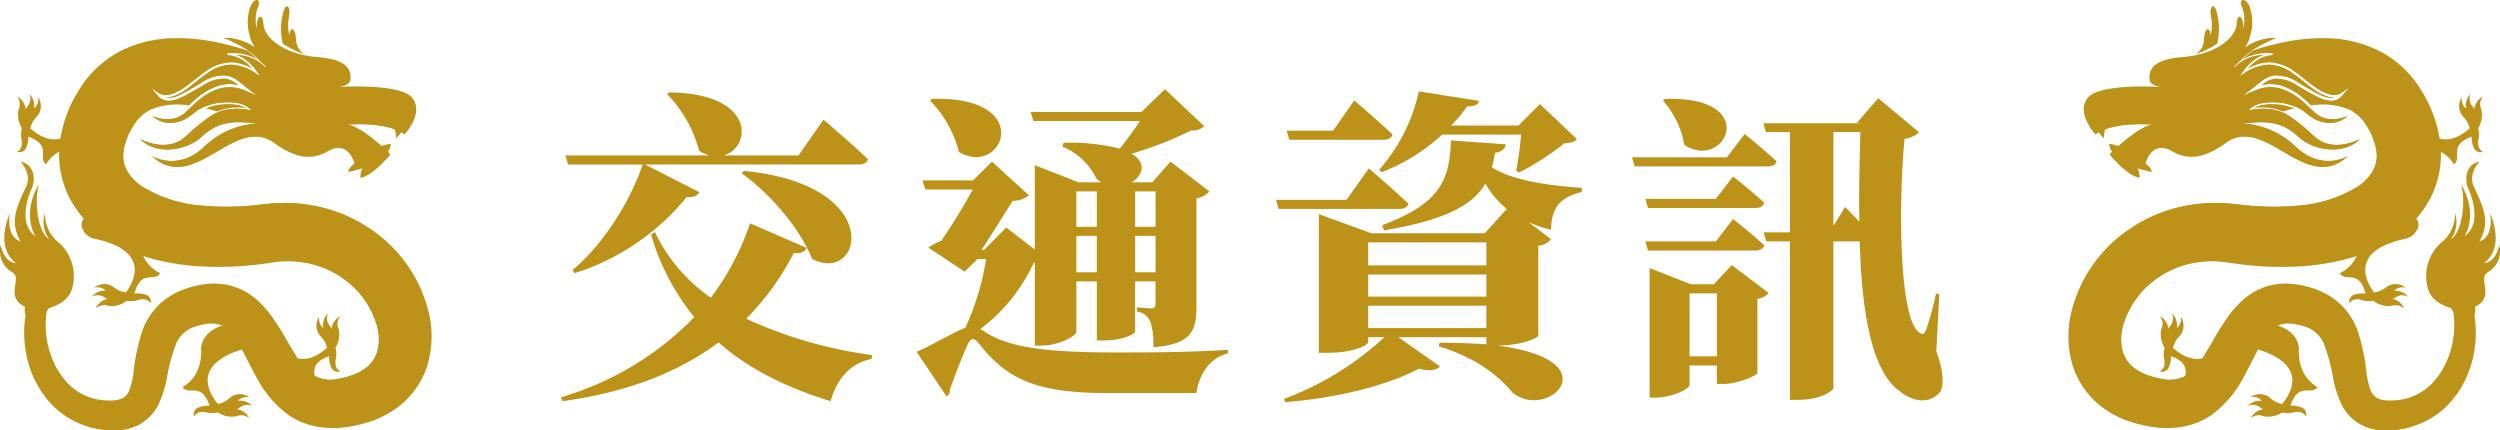 <svg xmlns="http://www.w3.org/2000/svg" width="369.668" height="63.633" viewBox="0 0 369.668 63.633"><g transform="translate(-4286.814 -7773.775)"><path d="M4406.086,7810.433c-.24.529-.768.865-1.92.769a38.583,38.583,0,0,1-7.009,9.7,64.525,64.525,0,0,0,18.626,5.377l-.1.576c-3.122.624-5.09,2.88-6.049,6.24-6.385-1.968-12-4.656-16.563-8.688-5.664,4.224-13.2,7.344-23.09,8.688l-.24-.576a44.939,44.939,0,0,0,19.731-11.857,34.573,34.573,0,0,1-6.385-12.193l.576-.384a24.464,24.464,0,0,0,8.257,9.7,38.4,38.4,0,0,0,5.808-10.993Zm-35.667-13.68h21.313a6.036,6.036,0,0,1-1.535-.673,18.943,18.943,0,0,0-4.753-8.4l.336-.24c12.818.145,12.193,8.113,8.065,9.314h11.041l3.7-5.282s4.176,3.553,6.576,5.857c-.143.528-.672.768-1.391.768H4382.18l8.017,4.08c-.193.481-.673.817-1.824.721a35.1,35.1,0,0,1-16.609,11.28l-.289-.479c4.9-4.081,8.689-10.609,10.369-15.6H4370.8Zm26.4,2.3c21.169,2.017,17.474,16.9,10.081,13.009-1.873-4.656-6.24-9.648-10.418-12.673Z" fill="#bc9218"/><path d="M4432.195,7822.674c3.6,2.544,9.553,3.265,20.594,3.216,5.521,0,10.081-.048,15.6-.383v.528c-2.737.624-4.321,3.216-4.657,5.856h-13.345c-10.705,0-14.785-2.256-18.77-7.249-.72-1.008-1.3-.912-1.728.1-.719,1.536-1.68,4.032-2.64,6.672a.841.841,0,0,1-.48.961l-4.417-6.577c2.353-1.008,5.617-2.977,7.2-3.552a37.78,37.78,0,0,0,3.072-10.178h-1.248l-1.92,1.873-5.377-3.553a10.217,10.217,0,0,1,1.921-1.007c1.488-2.161,3.456-5.329,4.656-7.585h-7.009l-.431-1.344h7.488l2.785-2.784,5.472,4.992a3.836,3.836,0,0,1-2.4.815c-1.248,1.969-3.168,5.041-4.609,7.249h.385l3.264-3.312,4.224,3.265v-12.482l6.481,2.545h3.312a4.528,4.528,0,0,1-.721-.625,9.522,9.522,0,0,0-4.992-4.656l.193-.576a31.073,31.073,0,0,1,8.3.864c1.008-1.248,2.113-2.784,2.976-4.08h-15.744l-.433-1.344h16.417l3.457-3.36,5.809,5.472a2.482,2.482,0,0,1-1.92.624,55.706,55.706,0,0,1-8.834,3.456c2.352,1.344,1.633,3.264,0,4.225h3.072l2.69-3.072,5.759,4.416a3.094,3.094,0,0,1-1.92,1.008v15.985c0,3.648-.72,5.568-6.384,6.049a10.33,10.33,0,0,0-.385-3.649,2.45,2.45,0,0,0-2.016-1.632v-.624s1.441.144,2.065.144c.576,0,.672-.288.672-.768v-3.216h-3.024v7.489c-.049.239-1.728,1.248-4.657,1.248H4449v-8.737h-3.024v7.44c0,.624-2.592,2.064-5.233,2.064h-.912v-12.289h-.144a25.629,25.629,0,0,1-7.92,9.841Zm-7.584-34.275c15.505-.479,10.465,11.762,3.985,7.825a16.5,16.5,0,0,0-4.274-7.585Zm21.362,13.682v5.232H4449v-5.232Zm3.024,11.953v-5.377h-3.024v5.377Zm5.665-11.953v5.232h3.024v-5.232Zm3.024,11.953v-5.377h-3.024v5.377Z" fill="#bc9218"/><path d="M4489.221,7798.673s3.695,3.167,5.855,5.232c-.143.528-.672.768-1.391.768h-17.81l-.385-1.344h10.418Zm31.49,3.5c-2.977.721-4.465,2.017-4.561,5.569a16.23,16.23,0,0,1-3.36-1.152l3.36,2.544a2.518,2.518,0,0,1-1.872.96v13.3c0,.288-2.208,1.441-6.048,1.488,17.089,2.161,7.3,11.33,2.161,6.865-1.729-2.112-4.994-4.992-10.85-6.769l.145-.527c2.639,0,4.943.1,6.912.239v-1.056h-13.01l6.144,4.321c-.479.528-1.439.768-3.119.336-4.7,2.5-12.193,4.368-19.778,4.944l-.144-.479a44.9,44.9,0,0,0,14.833-9.122h-2.4v.72c0,.481-2.208,1.585-5.952,1.585h-1.344v-20.5l7.776,2.832h16.753l3.265-3.6a13.457,13.457,0,0,1-3.169-3.745c-1.727,2.977-5.519,5.329-14.976,6.913l-.289-.768c9.121-3.36,9.937-7.2,10.177-12.529l8.114.576c-.1.576-.53,1.1-1.585,1.248-.144.721-.289,1.44-.48,2.16,2.4,1.536,6.721,2.593,13.3,3.024Zm-43.252-7.728-.384-1.344h6.864l3.122-4.465s3.6,3.025,5.664,5.041c-.145.528-.672.768-1.344.768Zm11.665,15.169v3.409H4506.6v-3.409Zm0,4.753v3.264H4506.6v-3.264Zm17.474,7.921v-3.313h-17.474v3.313Zm-15.842-23.427a25.7,25.7,0,0,0,5.857-11.568l8.881,1.391c-.1.528-.48.817-1.728.817a25.388,25.388,0,0,1-2.353,2.832h9.937l3.168-3.168,5.472,5.184c-.383.432-.863.528-1.871.624a37.647,37.647,0,0,1-6.721,4.321l-.384-.289a52.813,52.813,0,0,0,.72-5.328h-11.666a28.244,28.244,0,0,1-8.976,5.569Z" fill="#bc9218"/><path d="M4544.805,7793.584s2.927,2.4,4.7,4.032c-.1.528-.623.768-1.295.768h-19.682l-.385-1.344h14.018Zm-4.274,9.6,2.545-3.311s2.88,2.256,4.609,3.887c-.144.529-.624.769-1.3.769H4530.5l-.384-1.345Zm2.545,2.977s2.88,2.257,4.609,3.888c-.144.529-.624.768-1.3.768H4530.5l-.384-1.344h10.416Zm-.192,6.816,5.472,4.129a2.85,2.85,0,0,1-1.68.864v10.945c-.047.384-2.928,1.633-4.944,1.633h-1.056v-2.737h-4.032v2.88c0,.576-2.544,1.872-5.04,1.872h-.866V7813.41l6.1,2.4h3.408ZM4533,7788.4c14.353-.479,8.929,10.753,2.88,6.817a13.41,13.41,0,0,0-3.168-6.577Zm7.681,38.067v-9.312h-4.032v9.312Zm32.451-.719c1.056,2.784,1.248,5.376.384,6.192-1.872,1.824-4.273,1.008-6.193-.624-3.936-3.265-5.232-12.049-5.521-21.842h-3.888v21.65c0,.432-1.92,1.776-5.232,1.776h-1.2v-23.426h-3.5l-.385-1.343h3.889V7793.3h-3.553l-.383-1.3h14.4v-.048h-.576l3.168-3.649,6.049,5.04a3.917,3.917,0,0,1-2.16.961c-.863,8.977-.912,26.786,2.256,28.706.48.289.72.1.961-.528a48.145,48.145,0,0,0,1.439-5.28l.481.048Zm-13.49-21.363s1.009,1.009,2.113,2.161c-.1-4.416.047-8.977.144-13.249h-3.985v13.873Z" fill="#bc9218"/><path d="M4596.53,7792.4a1.348,1.348,0,0,0,.2.374,10.079,10.079,0,0,0,1.208,1.471,3.378,3.378,0,0,1,.371-1.809,6.412,6.412,0,0,0-1.025-.137l.168.129" fill="#bc9218"/><path d="M4598.687,7795.076a1.892,1.892,0,0,1,.844.146,8.6,8.6,0,0,0,1.2.216c-.26.27-.889.862-1.3.87C4598.93,7796.317,4598.746,7795.462,4598.687,7795.076Z" fill="#bc9218"/><path d="M4653.3,7794.388a3.6,3.6,0,0,0-.055-1.655,3.728,3.728,0,0,0,.474-2.768,1.835,1.835,0,0,1,.239-1.918,2.473,2.473,0,0,0-1.287,1.884,1.757,1.757,0,0,0-.207-.358,1.835,1.835,0,0,1-.348-1.9,2.479,2.479,0,0,0-.674,2.153,1.807,1.807,0,0,1-.6-1.685,2.341,2.341,0,0,0,.23,2.92,3.44,3.44,0,0,1,.925,1.689c-1.58,1.421-5.778,4.171-8.347-3.778-.543-2.044-4.28-3.23-3.635,1.782s3.961,4.753,3.961,4.753,3.828-.527,5.686,2.56c1.319-.89-.965-2.748,2.623-4.086a3.921,3.921,0,0,0,.382,1.764,1.065,1.065,0,0,0,1.3.471S4653,7795.858,4653.3,7794.388Z" fill="#bc9218"/><path d="M4616.477,7821.435c-2.569,7.949-6.767,5.2-8.347,3.779a3.448,3.448,0,0,1,.925-1.69,2.341,2.341,0,0,0,.23-2.92,1.808,1.808,0,0,1-.6,1.685,2.475,2.475,0,0,0-.674-2.153,1.835,1.835,0,0,1-.348,1.9,1.836,1.836,0,0,0-.207.359,2.475,2.475,0,0,0-1.287-1.885,1.835,1.835,0,0,1,.239,1.918,3.72,3.72,0,0,0,.475,2.768,3.592,3.592,0,0,0-.056,1.656c.3,1.469-.671,1.826-.671,1.826a1.064,1.064,0,0,0,1.3-.47,3.922,3.922,0,0,0,.382-1.764c3.588,1.337,1.3,3.2,2.623,4.086,1.858-3.087,5.686-2.561,5.686-2.561s3.316.26,3.961-4.752S4617.02,7819.391,4616.477,7821.435Z" fill="#bc9218"/><path d="M4623.539,7789.207a8.511,8.511,0,0,1,2.517.6c-.569.131-1.138.292-1.707.46a6.917,6.917,0,0,0-1.918-.533,9.272,9.272,0,0,0-2.335.007,4.046,4.046,0,0,1,1.437-.481A8.352,8.352,0,0,1,4623.539,7789.207Z" fill="#bc9218"/><path d="M4652.35,7827.23a14.858,14.858,0,0,1-3.145,5.961,12.4,12.4,0,0,1-5.784,3.676c-.051.016-.1.03-.155.044a14.433,14.433,0,0,1-3.51.5,7.9,7.9,0,0,1-3.981-.941,7,7,0,0,1-2.883-3.29,17.417,17.417,0,0,1-1.029-3.334,26.2,26.2,0,0,0-1.385-5.216,4.448,4.448,0,0,0-2.686-2.531,7.863,7.863,0,0,0-1.665-.407c-.152-.024-.305-.042-.458-.054a4.1,4.1,0,0,0-1.729.167,3.6,3.6,0,0,0-1.32.876,9.827,9.827,0,0,0-1.32,1.75c-.877,1.431-1.679,3.226-2.742,5.124a15.835,15.835,0,0,1-4.853,5.666,10.89,10.89,0,0,1-4.012,1.628,13.657,13.657,0,0,1-4.027.132,20.706,20.706,0,0,1-3.591-.759,15.171,15.171,0,0,1-3.574-1.648,12.474,12.474,0,0,1-5.151-6.575,15.021,15.021,0,0,1-.284-7.944,20.7,20.7,0,0,1,8.075-12.03,22.178,22.178,0,0,1,10.962-4.143h.009a22.16,22.16,0,0,1,2.8-.09c.6.009,1.2.053,1.794.111l1.554.167c.9.111,1.8.168,2.707.226a37.409,37.409,0,0,0,5.3-.088,19.578,19.578,0,0,0,9.075-2.772,6.679,6.679,0,0,0,2.423-2.552,4.006,4.006,0,0,0,.446-1.387,4.856,4.856,0,0,0-.016-1.547,9.851,9.851,0,0,0-1.473-3.646,6.04,6.04,0,0,0-1.956-2.03,1.506,1.506,0,0,0-.16-.1,3.185,3.185,0,0,0-.277-.159,10.264,10.264,0,0,0-5.771-.671c-.314-.293-.629-.585-.948-.862a9.336,9.336,0,0,0-3.509-2.065,5.628,5.628,0,0,0-2.823-.065,3.716,3.716,0,0,1,1.947-.934,5.49,5.49,0,0,1,3.239,1c1.042.606,2.071,1.235,3.181,1.76a4.848,4.848,0,0,0,1.808.517,2.116,2.116,0,0,0,1.715-.781c.007,0,.007-.007.014-.007s.01-.014.016-.021l1.013-1.211-1.313.918c-.007.007-.014.007-.021.016a2.183,2.183,0,0,1-1.736.065,6.841,6.841,0,0,1-1.76-.854c-.911-.615-1.764-1.361-2.679-2.032h0c-.182-.134-.367-.266-.557-.391a6.69,6.69,0,0,0-3.835-1.391,6.426,6.426,0,0,0-3.161.968,6.788,6.788,0,0,1,1.313-1.218,4.5,4.5,0,0,1,2.366-.832h.02l.014-.269h-.021a8,8,0,0,0-3.079.313,6.416,6.416,0,0,0-1.364.622l.206-.213a9.352,9.352,0,0,1,1.341-1.138,39.07,39.07,0,0,1,3.932-1.086,28.534,28.534,0,0,1,7.149-.724,18,18,0,0,1,7.835,2,15.712,15.712,0,0,1,6.072,5.858,19.194,19.194,0,0,1,2.684,7.39,14.142,14.142,0,0,1-1.526,8.586,16.189,16.189,0,0,1-5.667,5.968,23.7,23.7,0,0,1-6.742,2.876,34.554,34.554,0,0,1-6.741,1.049,47.126,47.126,0,0,1-6.566-.064c-1.073-.1-2.153-.206-3.209-.359l-1.4-.2c-.393-.044-.779-.088-1.167-.1a14,14,0,0,0-1.431-.009h-.007a13.573,13.573,0,0,0-7.193,2.365,12.971,12.971,0,0,0-5.216,7.084,7.259,7.259,0,0,0-.088,3.794,4.8,4.8,0,0,0,1.936,2.677,7.2,7.2,0,0,0,1.771.9,12.525,12.525,0,0,0,2.2.569,4.941,4.941,0,0,0,3.392-.453,9.2,9.2,0,0,0,2.89-3.2c.811-1.26,1.574-2.717,2.554-4.261l0,0q.288-.461.608-.929a14.955,14.955,0,0,1,2.446-2.832,9.51,9.51,0,0,1,3.771-2.086,10.1,10.1,0,0,1,4.15-.219,13.726,13.726,0,0,1,3.62,1.022,10.217,10.217,0,0,1,3.325,2.349,10.538,10.538,0,0,1,2.074,3.384,29.736,29.736,0,0,1,1.341,6.333,12.6,12.6,0,0,0,.548,2.379,2.351,2.351,0,0,0,.839,1.218,3.412,3.412,0,0,0,1.713.474,10.1,10.1,0,0,0,2.379-.189,8.273,8.273,0,0,0,4.143-2.261,11.366,11.366,0,0,0,2.613-4.322,13.088,13.088,0,0,0,.714-5.192,7.823,7.823,0,0,0-1.685-4.62l1.854-1.858a10.54,10.54,0,0,1,2.881,6.126A16.466,16.466,0,0,1,4652.35,7827.23Z" fill="#bc9218"/><path d="M4642.371,7799.352a10.441,10.441,0,0,1-6.409,5.408,22.619,22.619,0,0,1-8.549.77c-5.119-.328-10.185-1.366-15.3-1.651a22.16,22.16,0,0,1,2.8-.09c.6.009,1.2.053,1.794.111l1.554.167c.9.111,1.8.168,2.707.226a37.409,37.409,0,0,0,5.3-.088,19.578,19.578,0,0,0,9.075-2.772,6.679,6.679,0,0,0,2.423-2.552,4.006,4.006,0,0,0,.446-1.387,4.856,4.856,0,0,0-.016-1.547,9.851,9.851,0,0,0-1.473-3.646,6.04,6.04,0,0,0-1.956-2.03,1.506,1.506,0,0,0-.16-.1,3.185,3.185,0,0,0-.277-.159,10.264,10.264,0,0,0-5.771-.671c-.314-.293-.629-.585-.948-.862a9.336,9.336,0,0,0-3.509-2.065,5.628,5.628,0,0,0-2.823-.065,3.716,3.716,0,0,1,1.947-.934,5.49,5.49,0,0,1,3.239,1c1.042.606,2.071,1.235,3.181,1.76a4.848,4.848,0,0,0,1.808.517,2.116,2.116,0,0,0,1.715-.781c.007,0,.007-.007.014-.007s.01-.014.016-.021l1.013-1.211-1.313.918c-.007.007-.014.007-.021.016a2.183,2.183,0,0,1-1.736.065,6.841,6.841,0,0,1-1.76-.854c-.911-.615-1.764-1.361-2.679-2.032.647-.051,1.294-.081,1.946-.083,3.975-.014,8.1,1.094,11,3.8S4643.962,7795.711,4642.371,7799.352Z" fill="#bc9218"/><path d="M4651.251,7819.691s-4.455-.193-5.387-3.116a6.644,6.644,0,0,1,1.832-6.844,5.392,5.392,0,0,0,2.129-4.449,4.2,4.2,0,0,1-.635,3.877c1.78-1.112,2.224-5.63,1.557-8.075,0,0,2.574,3.832.509,7.613,2.447-1.731,1.21-5.6.541-7.029s-.287-3.692,1.651-3.964c0,0-1.739,1.714-.832,3.662,1.468,3.153,2.453,5.219.832,8.111,2.266-.78,1.558-4.163,1.558-4.163s2.383,4.844-.89,7.373c1.843-.127,2.261-2.7,2.261-2.7a3.615,3.615,0,0,1-1.689,4.036C4652.836,7815.056,4656.705,7818.327,4651.251,7819.691Z" fill="#bc9218"/><path d="M4626.748,7825.4s.152-3.323-4.88-3.8-3.722,3.216-1.662,3.692c8.029,2.306,5.418,6.593,4.05,8.218a3.438,3.438,0,0,1-1.719-.869,2.341,2.341,0,0,0-2.926-.134,1.8,1.8,0,0,1,1.7.54,2.478,2.478,0,0,0-2.129.744,1.835,1.835,0,0,1,1.912.285,1.734,1.734,0,0,0,.364.2,2.475,2.475,0,0,0-1.841,1.348,1.834,1.834,0,0,1,1.909-.3,3.73,3.73,0,0,0,2.751-.565,3.611,3.611,0,0,0,1.657,0c1.459-.349,1.847.61,1.847.61a1.063,1.063,0,0,0-.513-1.284,3.9,3.9,0,0,0-1.775-.323c1.219-3.63,3.151-1.409,4-2.756C4626.347,7829.242,4626.748,7825.4,4626.748,7825.4Z" fill="#bc9218"/><path d="M4633.994,7796.867c-6.223,5.7-12.089-6.114-17.991-2.028-2.188,1.51-4.829,3.13-7.966,1.32s-3.976,1.817-3.976,1.817.882.511.933,1.24c-1.524-.35-2.028-.533-2.108-.554a2.441,2.441,0,0,1,.277,1.43c-2.123-.518-4.377-3.495-4.377-3.495s4.3-4.348,6.5-4.385c-6.507-.467-8.6,1.416-8.6,1.416s-2.962-3.05-1.182-5.355c1.561-2.028,9.134-1.736,10.965-1.634-.635-.066-1.787-.307-1.816-1.175-.051-1.2.2-2.874,4.887-3.246s7.807-2.678,7.989-4.866,1.269-.759.883.831a4.718,4.718,0,0,0-.051-3.275c-.708-1.5.773-1.635,1.247.335a6.879,6.879,0,0,1-.926,5.64,7.882,7.882,0,0,1,4.72-1.5c-.044.015-.088.036-.131.051l-.161.066a.39.39,0,0,0-.095.036,3.331,3.331,0,0,0-.365.153,2.24,2.24,0,0,0-.3.132c-.175.08-.364.175-.569.277a16.228,16.228,0,0,0-1.78.992c-.109.073-.226.153-.335.241a8.768,8.768,0,0,0-1.153.956l-1.014,1-.175.168c-.051.051-.11.109-.161.168l-.007.007.058.051.059.058v-.007l.131-.131a5.147,5.147,0,0,1,1.043-.817,5.649,5.649,0,0,1,1.379-.6,7.3,7.3,0,0,1,1.678-.284,4.974,4.974,0,0,0-1.211.613,6.891,6.891,0,0,0-1.831,1.875c-.022.014-.029.036-.044.051l-.4.6.613-.394a7,7,0,0,1,3.677-1.306,6.322,6.322,0,0,1,3.633,1.357c1.109.752,2.086,1.671,3.232,2.451a7.028,7.028,0,0,0,1.86.92,4.073,4.073,0,0,0,.839.167,1.184,1.184,0,0,1-.4.022,4.416,4.416,0,0,1-1.635-.489c-1.065-.51-2.086-1.145-3.122-1.758a5.931,5.931,0,0,0-3.538-1.094,3.736,3.736,0,0,0-1.773.715c-.518.357-.956.781-1.415,1.131l-1.54,1.152,1.78-.736a5.653,5.653,0,0,1,3.758-.314,8.876,8.876,0,0,1,3.348,1.94c.234.2.46.409.686.613.263.241.525.482.788.73a4.027,4.027,0,0,0,1.751,1.109,5.081,5.081,0,0,0,3.378-.336,3.689,3.689,0,0,1-2.941,1.007,4.906,4.906,0,0,1-1.889-.533,10.954,10.954,0,0,1-1.634-1.174,6.551,6.551,0,0,0-.941-.533,8.262,8.262,0,0,0-2.97-.759,8.9,8.9,0,0,0-2.064.073,3.537,3.537,0,0,0-1.926.825l-.27.255.379-.058a10.081,10.081,0,0,1,2.729-.117,7.066,7.066,0,0,1,1.736.423,6.638,6.638,0,0,1,.861.4,26.253,26.253,0,0,1,3.874,3.094,2.479,2.479,0,0,0,.219.182c.073.066.146.124.219.182,2.713,2.2,6.456.146,6.456.146-2.327,2.408-6.865,1.773-9.156-.379-1.86-1.736-3.735-2.276-6.58-2.065-.562.044-1.16.11-1.8.212a6.152,6.152,0,0,1,1.247.044,12.2,12.2,0,0,1,6.727,3.261C4629.989,7799.085,4633.739,7797.013,4633.994,7796.867Z" fill="#bc9218"/><path d="M4609.683,7791.047a5.257,5.257,0,0,1-2.122-.284,1.563,1.563,0,0,0-.826-.153,3.149,3.149,0,0,0-.379.139,3.206,3.206,0,0,1-1.892-.277,4.649,4.649,0,0,0-2.707.049c-.74.242-1.411.668-2.157.89a2.188,2.188,0,0,1-2.188-.368,2.721,2.721,0,0,1-1.341,1.5,1.239,1.239,0,0,1-.189.056,7.847,7.847,0,0,0,.8,1.026s2.094-1.883,8.6-1.416c-2.2.037-6.5,4.385-6.5,4.385s.234.308.62.743l2.556.392-.415-1.086a2.353,2.353,0,0,1,1.788.717,2.322,2.322,0,0,0-.752-1.117l3.827-1.437a8.45,8.45,0,0,0-2.06-.269,22.08,22.08,0,0,0,2.969-1.247,3.535,3.535,0,0,1,3.108-.021,6.946,6.946,0,0,0-2.224-1.2,11.983,11.983,0,0,1,4.384-.695,1.946,1.946,0,0,0-1.4-.478C4610.686,7790.9,4610.187,7791.009,4609.683,7791.047Z" fill="#bc9218"/><path d="M4595.84,7790.54s1.716-1.159,1.187-1.965S4595.522,7788.908,4595.84,7790.54Z" fill="#bc9218"/><path d="M4611.477,7781.781a2.585,2.585,0,0,0,1.226-2.016c.11-2.413,1.037-1.8.971-.692a6.1,6.1,0,0,0,.092-2.718c-.288-1.515.28-2.215.722-1.128a9.3,9.3,0,0,1,.182,5A13.349,13.349,0,0,1,4611.477,7781.781Z" fill="#bc9218"/><path d="M4612.343,7785.994s-2.633,2.337-3.385,2.018a2,2,0,0,1-1.012-1.156c.191.012.383.014.575.009a9.1,9.1,0,0,0,1.66-.2A11.848,11.848,0,0,0,4612.343,7785.994Z" fill="#bc9218"/><path d="M4596.471,7791.015a3.249,3.249,0,0,1,2.834-1.912,8.509,8.509,0,0,1,3.356.444c2.133.653,4.163,1.559,6.266,2.223a11.983,11.983,0,0,0,3.222.619,5.168,5.168,0,0,0,3.107-.843,4.393,4.393,0,0,0,1.19-1.113,1.4,1.4,0,0,0,.144-1.521,2.288,2.288,0,0,0-2.952-.593,2.318,2.318,0,0,1,3.007.561,1.485,1.485,0,0,1-.118,1.6,4.515,4.515,0,0,1-1.2,1.166,5.334,5.334,0,0,1-3.181.929,12.221,12.221,0,0,1-3.294-.566c-2.136-.632-4.183-1.5-6.3-2.1a8.125,8.125,0,0,0-3.194-.367,2.8,2.8,0,0,0-2.4,1.615l-.013.036a.254.254,0,1,1-.476-.176Z" fill="#bc9218"/><path d="M4608.661,7785.993a2.723,2.723,0,0,1,1.111-2.772C4611.273,7782.3,4608.661,7785.993,4608.661,7785.993Z" fill="#bc9218"/><path d="M4609.94,7785.663a2.723,2.723,0,0,1,2.273-1.935C4613.972,7783.608,4609.94,7785.663,4609.94,7785.663Z" fill="#bc9218"/><path d="M4611.97,7785.606a2.723,2.723,0,0,1,2.791-1.061C4616.458,7785.022,4611.97,7785.606,4611.97,7785.606Z" fill="#bc9218"/><path d="M4641.039,7805.3c-5.052.142-5.123,3.467-5.123,3.467s.142,3.862-3.114,5.4c.754,1.4,2.83-.686,3.8,3.018a3.914,3.914,0,0,0-1.793.2,1.064,1.064,0,0,0-.6,1.247s.452-.931,1.884-.485a3.592,3.592,0,0,0,1.653.109,3.735,3.735,0,0,0,2.707.749,1.834,1.834,0,0,1,1.885.428,2.477,2.477,0,0,0-1.747-1.468,1.775,1.775,0,0,0,.377-.171,1.833,1.833,0,0,1,1.926-.156,2.477,2.477,0,0,0-2.075-.885,1.807,1.807,0,0,1,1.736-.426,2.341,2.341,0,0,0-2.929-.061,3.432,3.432,0,0,1-1.772.751c-1.257-1.713-3.575-6.164,4.59-7.928C4644.538,7808.759,4646.091,7805.159,4641.039,7805.3Z" fill="#bc9218"/><path d="M4609.781,7787.751a.88.88,0,0,1-1.16-.444.975.975,0,0,1-.1-.442,9.1,9.1,0,0,0,1.66-.2A.873.873,0,0,1,4609.781,7787.751Z" fill="#bc9218"/><path d="M4609.006,7787.285a.179.179,0,1,1,.245.093A.185.185,0,0,1,4609.006,7787.285Z" fill="#bc9218"/><path d="M4616,7794.839c5.9-4.086,11.768,7.733,17.991,2.028-.255.146-4.005,2.218-7.784-1.459a12.2,12.2,0,0,0-6.727-3.261,6.152,6.152,0,0,0-1.247-.044c.642-.1,1.24-.168,1.8-.212,2.845-.211,4.72.329,6.58,2.065,2.291,2.152,6.829,2.787,9.156.379,0,0-3.743,2.05-6.456-.146-.073-.058-.146-.116-.219-.182a2.479,2.479,0,0,1-.219-.182,26.253,26.253,0,0,0-3.874-3.094,6.638,6.638,0,0,0-.861-.4,7.066,7.066,0,0,0-1.736-.423,10.081,10.081,0,0,0-2.729.117l-.379.058.27-.255a3.537,3.537,0,0,1,1.926-.825,8.9,8.9,0,0,1,2.064-.073,8.262,8.262,0,0,1,2.97.759,6.551,6.551,0,0,1,.941.533,10.954,10.954,0,0,0,1.634,1.174,4.906,4.906,0,0,0,1.889.533,3.689,3.689,0,0,0,2.941-1.007,5.081,5.081,0,0,1-3.378.336,4.027,4.027,0,0,1-1.751-1.109c-.263-.248-.525-.489-.788-.73-.226-.2-.452-.416-.686-.613a8.876,8.876,0,0,0-3.348-1.94,5.653,5.653,0,0,0-3.758.314l-1.78.736,1.54-1.152c.459-.35.9-.774,1.415-1.131a3.736,3.736,0,0,1,1.773-.715,5.931,5.931,0,0,1,3.538,1.094c1.036.613,2.057,1.248,3.122,1.758a4.416,4.416,0,0,0,1.635.489,1.184,1.184,0,0,0,.4-.022,4.073,4.073,0,0,1-.839-.167,7.028,7.028,0,0,1-1.86-.92c-1.146-.78-2.123-1.7-3.232-2.451a6.322,6.322,0,0,0-3.633-1.357,7,7,0,0,0-3.677,1.306l-.613.394.4-.6c.015-.015.022-.037.044-.051a6.891,6.891,0,0,1,1.831-1.875,4.974,4.974,0,0,1,1.211-.613,7.3,7.3,0,0,0-1.678.284,5.649,5.649,0,0,0-1.379.6,5.147,5.147,0,0,0-1.043.817l-.131.131v.007l-.059-.058-.058-.051.007-.007c.051-.059.11-.117.161-.168l.175-.168,1.014-1a8.768,8.768,0,0,1,1.153-.956c.109-.088.226-.168.335-.241a16.228,16.228,0,0,1,1.78-.992c.205-.1.394-.2.569-.277a2.24,2.24,0,0,1,.3-.132,3.331,3.331,0,0,1,.365-.153.39.39,0,0,1,.095-.036l.161-.066c.043-.015.087-.036.131-.051a7.882,7.882,0,0,0-4.72,1.5,6.058,6.058,0,0,0,.8-1.556q-.625.394-1.222.83c-1.734,1.274-3.392,3.106-3.255,5.253a8.037,8.037,0,0,1,1.825-.493,6.677,6.677,0,0,1-2.315,2.193q2.131-.576,4.239-1.241a19.923,19.923,0,0,0-2.12,2.578,3.784,3.784,0,0,1-2.806,1.6,5.93,5.93,0,0,0,4.5-.4c-1.272,1.435-2.652,2.938-4.5,3.436a8.787,8.787,0,0,0,2.936-.2c-1.667,1.454-3.948,1.932-6.119,2.359a4,4,0,0,0,3.087-.176,14.744,14.744,0,0,1-2.239,1.854A10.47,10.47,0,0,0,4616,7794.839Z" fill="#bc9218"/><path d="M4648.577,7818.31a3.04,3.04,0,0,1-.038-2.882,2.341,2.341,0,0,0,.659,1.956,3.548,3.548,0,0,1,.064-2.408c.211-.535.549-1.01.781-1.536a4.224,4.224,0,0,0,.316-2.277q.023,1.051.046,2.1.722-2.076,1.442-4.154a9.775,9.775,0,0,1-.67,3.941c-.365.927-.882,1.924-.557,2.866a7.227,7.227,0,0,1,1.78-2.441,12.593,12.593,0,0,0-.75,2.619,4.983,4.983,0,0,1,1.078-1.514,6.346,6.346,0,0,0-.22,3.344,10.832,10.832,0,0,1,.316,1.6,1.5,1.5,0,0,1-.44,1.25C4650.957,7821.957,4649.081,7819.325,4648.577,7818.31Z" fill="#bc9218"/><path d="M4615.406,7821.9a39.8,39.8,0,0,1-2.478,5.962c-1.357,2.382-3.537,4.5-6.249,4.89-3.186.458-6.386-1.736-7.66-4.691a11.473,11.473,0,0,1,.541-9.347,11.135,11.135,0,0,1,4.515-5.057,16.2,16.2,0,0,1,9.089-1.227,13.573,13.573,0,0,0-7.193,2.365,12.971,12.971,0,0,0-5.216,7.084,7.259,7.259,0,0,0-.088,3.794,4.8,4.8,0,0,0,1.936,2.677,7.2,7.2,0,0,0,1.771.9,12.525,12.525,0,0,0,2.2.569,4.941,4.941,0,0,0,3.392-.453,9.2,9.2,0,0,0,2.89-3.2C4613.663,7824.9,4614.426,7823.441,4615.406,7821.9Z" fill="#bc9218"/><path d="M4643.421,7836.867c-.051.016-.1.03-.155.044a14.433,14.433,0,0,1-3.51.5,7.9,7.9,0,0,1-3.981-.941,7,7,0,0,1-2.883-3.29,17.417,17.417,0,0,1-1.029-3.334,26.2,26.2,0,0,0-1.385-5.216,4.448,4.448,0,0,0-2.686-2.531,7.863,7.863,0,0,0-1.665-.407,4.126,4.126,0,0,1,2.375-.349,6.6,6.6,0,0,1,4.492,3.766,45.859,45.859,0,0,1,2.016,5.731,9.115,9.115,0,0,0,3.412,4.9,9.283,9.283,0,0,0,4.721,1.128C4643.236,7836.865,4643.328,7836.867,4643.421,7836.867Z" fill="#bc9218"/><path d="M4631.252,7781.423c4.045.041,8.557,1,11.1,4.437.61.824,1.014,1.759,1.539,2.636a.2.2,0,0,0,.363-.1,4.687,4.687,0,0,0-1.127-2.591,9.879,9.879,0,0,0-2.088-1.989,13.276,13.276,0,0,0-5.893-2.266,25.655,25.655,0,0,0-3.9-.231.052.052,0,0,0,0,.1Z" fill="#bc9218"/><path d="M4644.107,7788.9l-.008.087a.33.33,0,0,0,.017.125c.015.054.029.108.046.162a1.39,1.39,0,0,0,.09.2c.012.024.023.049.036.072a.222.222,0,0,0,.156.119.179.179,0,0,0,.174-.046.441.441,0,0,0,.043-.054.242.242,0,0,0,.02-.172c-.006-.027-.013-.053-.019-.079a1.33,1.33,0,0,0-.063-.214l-.071-.157a.513.513,0,0,0-.13-.16.17.17,0,0,0-.186-.035.176.176,0,0,0-.1.156Z" fill="#bc9218"/><path d="M4634.366,7809.784a35.187,35.187,0,0,1-7.6,1.269,25.784,25.784,0,0,1-3.8-.038c-1.264-.116-2.521-.281-3.776-.473-.7-.108-1.4-.248-2.107-.374a10.262,10.262,0,0,0-2.139-.235.15.15,0,0,0-.076.278,6.973,6.973,0,0,0,1.786.711,14.221,14.221,0,0,0,1.888.371,24.7,24.7,0,0,0,3.889.306,44.322,44.322,0,0,0,7.715-.621,35.5,35.5,0,0,0,4.251-1.063.068.068,0,0,0-.036-.131Z" fill="#bc9218"/><path d="M4611.451,7810.363a13.9,13.9,0,0,0-3.356.229,6.32,6.32,0,0,0-2.9,1.589c-.12.111.032.263.161.208.975-.415,1.979-.758,2.966-1.152a9.394,9.394,0,0,1,3.132-.717.079.079,0,0,0,0-.157Z" fill="#bc9218"/><path d="M4601.724,7813.632a.284.284,0,0,0-.092.066l-.035.045-.065.083-.065.083a.4.4,0,0,0-.083.13.421.421,0,0,0-.009.093l.007-.05,0,.007.019-.045-.089.129-.016.037a.126.126,0,0,0,0,.063.151.151,0,0,0,.043.09.187.187,0,0,0,.07.041.159.159,0,0,0,.121-.016l.129-.089-.045.018.007,0-.051.006a.434.434,0,0,0,.094-.009.388.388,0,0,0,.13-.082l.083-.065.083-.066.045-.035a.26.26,0,0,0,.051-.064l.015-.027.025-.06a.185.185,0,0,0,0-.1.117.117,0,0,0-.017-.063.188.188,0,0,0-.051-.08.3.3,0,0,0-.11-.065.258.258,0,0,0-.192.026Z" fill="#bc9218"/><path d="M4621.943,7817.989a11,11,0,0,1,5.091-.35,11.789,11.789,0,0,1,2.424.68c.384.152.756.331,1.125.517.195.1.385.2.576.31a1.952,1.952,0,0,0,.553.269c.163.03.339-.14.233-.3a2.952,2.952,0,0,0-1.084-.752,9.2,9.2,0,0,0-1.176-.513,11.328,11.328,0,0,0-2.552-.594,11.527,11.527,0,0,0-5.23.589c-.091.033-.054.176.04.147Z" fill="#bc9218"/><path d="M4632.962,7820.644c.026.023.052.047.077.071l.037.037c.009.008.01.01,0,0s-.009,0,.028.039c.01.012.02.022,0,0a.636.636,0,0,0,.058.068c.028.028.056.056.082.085l-.073-.177c0,.16.154.292.254.407.019.022.037.044.055.067.006.006.035.046.01.012s0,0,.008.012c.036.049.071.1.106.149s.065.1.1.144a1.317,1.317,0,0,0,.083.118c-.012-.015-.032-.042-.009-.011l.025.035c.036.049.069.1.1.152.015.025.028.05.043.074a.36.36,0,0,0,.123.115l-.079-.079c.021.028.041.056.061.086a.188.188,0,0,0,.348-.1l0-.052c0-.02.009-.059-.01,0-.028.092.024-.069.024-.094a.531.531,0,0,0-.012-.087c-.013-.067-.03-.133-.049-.2a1.439,1.439,0,0,0-.192-.409,2.036,2.036,0,0,0-.289-.339,1.626,1.626,0,0,0-.2-.162c-.027-.017-.053-.036-.08-.051a.32.32,0,0,0-.236-.036l.192.025a.934.934,0,0,0-.234-.11c-.009,0-.089-.023-.05-.011l-.05-.016c-.036-.012-.073-.023-.11-.033a.153.153,0,0,0-.148.254Z" fill="#bc9218"/><path d="M4652.1,7821.56a12.313,12.313,0,0,1-.438,4.746,12.876,12.876,0,0,1-.9,2.214c-.365.711-.825,1.36-1.244,2.038a.128.128,0,0,0,.2.154,9.272,9.272,0,0,0,2.266-4.317,11.5,11.5,0,0,0,.218-4.849c-.01-.056-.108-.044-.1.014Z" fill="#bc9218"/><path d="M4648.668,7831.914a1.051,1.051,0,0,0-.4.275l-.139.133a.377.377,0,0,0-.148.242l.06-.1c-.082.089-.167.176-.248.266s-.156.188-.233.281a.14.14,0,0,0-.011.181.137.137,0,0,0,.178.036c.1-.063.2-.124.3-.19.05-.034.1-.07.147-.1l.077-.055c.012-.008.024-.015.035-.024l.017-.012c-.071.012-.091.017-.06.014.168,0,.3-.156.429-.257a.928.928,0,0,0,.283-.308.265.265,0,0,0-.02-.283.255.255,0,0,0-.268-.091Z" fill="#bc9218"/><path d="M4605.775,7785.4a.4.4,0,0,1-.023-.054s-.009-.037-.006-.012c0-.011,0-.022,0-.033s0-.023,0-.034c0-.034,0,.031-.009.035s.007-.015.009-.019c.012-.026.023-.053.034-.08l-.025.06.007-.017-.041.054.01-.01-.058.044a.383.383,0,0,0,.1-.09.527.527,0,0,0,.036-.049l-.12.12a.467.467,0,0,0,.15-.156.509.509,0,0,0,.072-.245l-.014.1c.009-.062.024-.122.029-.186,0-.03,0-.061.007-.091l-.014.1.006-.037a.414.414,0,0,0-.039-.3.405.405,0,0,0-.186-.159.371.371,0,0,0-.252-.019.376.376,0,0,0-.232.178.825.825,0,0,0-.1.373l0,.05a.444.444,0,0,0,.119.288.393.393,0,0,0,.19.128l-.147-.086a.412.412,0,0,0,.17.1l-.068-.029a.383.383,0,0,0,.078.034l-.117-.068a.667.667,0,0,0,.1.077l.039.016a.1.1,0,0,1-.03-.019l.037.029c.018.015.037.028.055.042s-.007-.01.011.011a.537.537,0,0,0,.086.07.091.091,0,0,0,.111-.015.094.094,0,0,0,.015-.111Z" fill="#bc9218"/><path d="M4611.347,7782.328c-1.072.17-2.138.379-3.21.551a8.1,8.1,0,0,0-1.453.267c-.371.133-.789.336-.812.773a.207.207,0,0,0,.309.178,1.73,1.73,0,0,0,.384-.371,1.591,1.591,0,0,1,.512-.348,6.555,6.555,0,0,1,1.42-.373c.959-.192,1.916-.391,2.871-.6.048-.011.027-.081-.021-.073Z" fill="#bc9218"/><path d="M4346.767,7792.4a1.374,1.374,0,0,1-.2.374,10.079,10.079,0,0,1-1.208,1.471,3.377,3.377,0,0,0-.371-1.809,6.4,6.4,0,0,1,1.025-.137l-.168.129" fill="#bc9218"/><path d="M4344.61,7795.076a1.893,1.893,0,0,0-.844.146,8.571,8.571,0,0,1-1.2.216c.26.27.888.862,1.3.87C4344.367,7796.317,4344.551,7795.462,4344.61,7795.076Z" fill="#bc9218"/><path d="M4289.993,7794.388a3.6,3.6,0,0,1,.055-1.655,3.731,3.731,0,0,1-.475-2.768,1.836,1.836,0,0,0-.238-1.918,2.473,2.473,0,0,1,1.287,1.884,1.734,1.734,0,0,1,.207-.358,1.835,1.835,0,0,0,.348-1.9,2.477,2.477,0,0,1,.673,2.153,1.806,1.806,0,0,0,.6-1.685,2.34,2.34,0,0,1-.231,2.92,3.437,3.437,0,0,0-.924,1.689c1.579,1.421,5.778,4.171,8.346-3.778.543-2.044,4.281-3.23,3.636,1.782s-3.961,4.753-3.961,4.753-3.828-.527-5.686,2.56c-1.319-.89.965-2.748-2.624-4.086a3.908,3.908,0,0,1-.381,1.764,1.065,1.065,0,0,1-1.3.471S4290.293,7795.858,4289.993,7794.388Z" fill="#bc9218"/><path d="M4326.82,7821.435c2.569,7.949,6.767,5.2,8.347,3.779a3.447,3.447,0,0,0-.925-1.69,2.341,2.341,0,0,1-.23-2.92,1.807,1.807,0,0,0,.6,1.685,2.477,2.477,0,0,1,.674-2.153,1.835,1.835,0,0,0,.347,1.9,1.791,1.791,0,0,1,.208.359,2.475,2.475,0,0,1,1.287-1.885,1.835,1.835,0,0,0-.239,1.918,3.724,3.724,0,0,1-.475,2.768,3.593,3.593,0,0,1,.056,1.656c-.3,1.469.67,1.826.67,1.826a1.065,1.065,0,0,1-1.3-.47,3.922,3.922,0,0,1-.381-1.764c-3.588,1.337-1.305,3.2-2.623,4.086-1.859-3.087-5.687-2.561-5.687-2.561s-3.315.26-3.96-4.752S4326.277,7819.391,4326.82,7821.435Z" fill="#bc9218"/><path d="M4319.757,7789.207a8.508,8.508,0,0,0-2.517.6c.569.131,1.138.292,1.707.46a6.931,6.931,0,0,1,1.919-.533,9.273,9.273,0,0,1,2.335.007,4.059,4.059,0,0,0-1.437-.481A8.364,8.364,0,0,0,4319.757,7789.207Z" fill="#bc9218"/><path d="M4290.947,7827.23a14.874,14.874,0,0,0,3.144,5.961,12.412,12.412,0,0,0,5.785,3.676c.051.016.1.03.155.044a14.432,14.432,0,0,0,3.509.5,7.9,7.9,0,0,0,3.982-.941,6.993,6.993,0,0,0,2.883-3.29,17.452,17.452,0,0,0,1.029-3.334,26.272,26.272,0,0,1,1.384-5.216,4.451,4.451,0,0,1,2.687-2.531,7.871,7.871,0,0,1,1.665-.407c.152-.024.305-.042.457-.054a4.1,4.1,0,0,1,1.73.167,3.594,3.594,0,0,1,1.32.876,9.827,9.827,0,0,1,1.32,1.75c.876,1.431,1.679,3.226,2.742,5.124a15.835,15.835,0,0,0,4.853,5.666,10.889,10.889,0,0,0,4.011,1.628,13.663,13.663,0,0,0,4.028.132,20.681,20.681,0,0,0,3.59-.759,15.165,15.165,0,0,0,3.575-1.648,12.474,12.474,0,0,0,5.151-6.575,15.011,15.011,0,0,0,.284-7.944,20.7,20.7,0,0,0-8.076-12.03,22.175,22.175,0,0,0-10.961-4.143h-.009a22.165,22.165,0,0,0-2.8-.09c-.6.009-1.2.053-1.794.111l-1.553.167c-.9.111-1.8.168-2.708.226a37.4,37.4,0,0,1-5.3-.088,19.578,19.578,0,0,1-9.075-2.772,6.672,6.672,0,0,1-2.423-2.552,4.006,4.006,0,0,1-.446-1.387,4.828,4.828,0,0,1,.016-1.547,9.844,9.844,0,0,1,1.473-3.646,6.025,6.025,0,0,1,1.956-2.03,1.491,1.491,0,0,1,.159-.1c.088-.058.183-.109.278-.159a10.261,10.261,0,0,1,5.77-.671c.315-.293.629-.585.948-.862a9.343,9.343,0,0,1,3.51-2.065,5.629,5.629,0,0,1,2.823-.065,3.719,3.719,0,0,0-1.947-.934,5.488,5.488,0,0,0-3.239,1c-1.043.606-2.071,1.235-3.181,1.76a4.85,4.85,0,0,1-1.808.517,2.12,2.12,0,0,1-1.716-.781c-.007,0-.007-.007-.014-.007s-.009-.014-.016-.021l-1.012-1.211,1.313.918c.007.007.014.007.021.016a2.183,2.183,0,0,0,1.736.065,6.835,6.835,0,0,0,1.759-.854c.911-.615,1.764-1.361,2.68-2.032h0c.183-.134.368-.266.557-.391a6.7,6.7,0,0,1,3.836-1.391,6.428,6.428,0,0,1,3.161.968,6.779,6.779,0,0,0-1.314-1.218,4.491,4.491,0,0,0-2.365-.832h-.021l-.014-.269h.021a8,8,0,0,1,3.08.313,6.394,6.394,0,0,1,1.364.622l-.206-.213a9.406,9.406,0,0,0-1.341-1.138,39.07,39.07,0,0,0-3.932-1.086,28.537,28.537,0,0,0-7.149-.724,18.013,18.013,0,0,0-7.836,2,15.715,15.715,0,0,0-6.071,5.858,19.171,19.171,0,0,0-2.684,7.39,14.138,14.138,0,0,0,1.526,8.586,16.182,16.182,0,0,0,5.667,5.968,23.7,23.7,0,0,0,6.741,2.876,34.553,34.553,0,0,0,6.742,1.049,47.127,47.127,0,0,0,6.566-.064c1.073-.1,2.153-.206,3.209-.359l1.394-.2c.393-.044.779-.088,1.168-.1a14,14,0,0,1,1.431-.009h.007a13.579,13.579,0,0,1,7.193,2.365,12.966,12.966,0,0,1,5.215,7.084,7.249,7.249,0,0,1,.088,3.794,4.788,4.788,0,0,1-1.935,2.677,7.2,7.2,0,0,1-1.771.9,12.5,12.5,0,0,1-2.2.569,4.941,4.941,0,0,1-3.392-.453,9.2,9.2,0,0,1-2.89-3.2c-.811-1.26-1.574-2.717-2.555-4.261l0,0q-.289-.461-.608-.929a14.991,14.991,0,0,0-2.446-2.832,9.507,9.507,0,0,0-3.771-2.086,10.1,10.1,0,0,0-4.15-.219,13.738,13.738,0,0,0-3.621,1.022,10.224,10.224,0,0,0-3.324,2.349,10.538,10.538,0,0,0-2.074,3.384,29.733,29.733,0,0,0-1.341,6.333,12.712,12.712,0,0,1-.548,2.379,2.351,2.351,0,0,1-.839,1.218,3.41,3.41,0,0,1-1.713.474,10.1,10.1,0,0,1-2.379-.189,8.28,8.28,0,0,1-4.144-2.261,11.371,11.371,0,0,1-2.612-4.322,13.089,13.089,0,0,1-.715-5.192,7.831,7.831,0,0,1,1.686-4.62l-1.854-1.858a10.533,10.533,0,0,0-2.881,6.126A16.448,16.448,0,0,0,4290.947,7827.23Z" fill="#bc9218"/><path d="M4300.926,7799.352a10.439,10.439,0,0,0,6.408,5.408,22.624,22.624,0,0,0,8.55.77c5.119-.328,10.184-1.366,15.3-1.651a22.165,22.165,0,0,0-2.8-.09c-.6.009-1.2.053-1.794.111l-1.553.167c-.9.111-1.8.168-2.708.226a37.4,37.4,0,0,1-5.3-.088,19.578,19.578,0,0,1-9.075-2.772,6.672,6.672,0,0,1-2.423-2.552,4.006,4.006,0,0,1-.446-1.387,4.828,4.828,0,0,1,.016-1.547,9.844,9.844,0,0,1,1.473-3.646,6.025,6.025,0,0,1,1.956-2.03,1.491,1.491,0,0,1,.159-.1c.088-.058.183-.109.278-.159a10.261,10.261,0,0,1,5.77-.671c.315-.293.629-.585.948-.862a9.343,9.343,0,0,1,3.51-2.065,5.629,5.629,0,0,1,2.823-.065,3.719,3.719,0,0,0-1.947-.934,5.488,5.488,0,0,0-3.239,1c-1.043.606-2.071,1.235-3.181,1.76a4.85,4.85,0,0,1-1.808.517,2.12,2.12,0,0,1-1.716-.781c-.007,0-.007-.007-.014-.007s-.009-.014-.016-.021l-1.012-1.211,1.313.918c.007.007.014.007.021.016a2.183,2.183,0,0,0,1.736.065,6.835,6.835,0,0,0,1.759-.854c.911-.615,1.764-1.361,2.68-2.032-.647-.051-1.3-.081-1.947-.083-3.974-.014-8.094,1.094-11,3.8S4299.335,7795.711,4300.926,7799.352Z" fill="#bc9218"/><path d="M4292.045,7819.691s4.456-.193,5.388-3.116a6.645,6.645,0,0,0-1.832-6.844,5.4,5.4,0,0,1-2.13-4.449,4.2,4.2,0,0,0,.636,3.877c-1.78-1.112-2.225-5.63-1.557-8.075,0,0-2.575,3.832-.509,7.613-2.447-1.731-1.21-5.6-.541-7.029s.287-3.692-1.652-3.964c0,0,1.74,1.714.833,3.662-1.468,3.153-2.454,5.219-.833,8.111-2.266-.78-1.557-4.163-1.557-4.163s-2.383,4.844.89,7.373c-1.843-.127-2.261-2.7-2.261-2.7a3.615,3.615,0,0,0,1.689,4.036C4290.461,7815.056,4286.591,7818.327,4292.045,7819.691Z" fill="#bc9218"/><path d="M4316.549,7825.4s-.152-3.323,4.879-3.8,3.723,3.216,1.662,3.692c-8.028,2.306-5.417,6.593-4.049,8.218a3.431,3.431,0,0,0,1.718-.869,2.343,2.343,0,0,1,2.927-.134,1.806,1.806,0,0,0-1.7.54,2.479,2.479,0,0,1,2.13.744,1.835,1.835,0,0,0-1.912.285,1.71,1.71,0,0,1-.365.2,2.475,2.475,0,0,1,1.842,1.348,1.834,1.834,0,0,0-1.91-.3,3.73,3.73,0,0,1-2.751-.565,3.607,3.607,0,0,1-1.656,0c-1.459-.349-1.848.61-1.848.61a1.064,1.064,0,0,1,.513-1.284,3.909,3.909,0,0,1,1.776-.323c-1.22-3.63-3.152-1.409-4-2.756C4316.949,7829.242,4316.549,7825.4,4316.549,7825.4Z" fill="#bc9218"/><path d="M4309.3,7796.867c6.223,5.7,12.088-6.114,17.99-2.028,2.189,1.51,4.83,3.13,7.967,1.32s3.976,1.817,3.976,1.817-.883.511-.934,1.24c1.525-.35,2.028-.533,2.109-.554a2.427,2.427,0,0,0-.278,1.43c2.123-.518,4.378-3.495,4.378-3.495s-4.3-4.348-6.5-4.385c6.508-.467,8.6,1.416,8.6,1.416s2.962-3.05,1.182-5.355c-1.561-2.028-9.134-1.736-10.965-1.634.634-.066,1.787-.307,1.816-1.175.051-1.2-.2-2.874-4.888-3.246s-7.806-2.678-7.988-4.866-1.27-.759-.883.831a4.72,4.72,0,0,1,.051-3.275c.708-1.5-.773-1.635-1.248.335a6.878,6.878,0,0,0,.927,5.64,7.884,7.884,0,0,0-4.72-1.5c.044.015.087.036.131.051s.11.044.161.066a.41.41,0,0,1,.1.036,3.348,3.348,0,0,1,.364.153,2.186,2.186,0,0,1,.3.132c.175.08.365.175.569.277a16.332,16.332,0,0,1,1.781.992c.109.073.226.153.335.241a8.9,8.9,0,0,1,1.153.956l1.014,1,.175.168c.051.051.109.109.16.168l.008.007-.059.051-.058.058v-.007l-.131-.131a5.14,5.14,0,0,0-1.044-.817,5.623,5.623,0,0,0-1.378-.6,7.316,7.316,0,0,0-1.678-.284,4.966,4.966,0,0,1,1.211.613,6.884,6.884,0,0,1,1.831,1.875c.022.014.029.036.044.051l.4.6-.613-.394a7,7,0,0,0-3.677-1.306,6.323,6.323,0,0,0-3.633,1.357c-1.109.752-2.086,1.671-3.232,2.451a7.04,7.04,0,0,1-1.86.92,4.1,4.1,0,0,1-.839.167,1.185,1.185,0,0,0,.4.022,4.409,4.409,0,0,0,1.634-.489c1.065-.51,2.087-1.145,3.123-1.758a5.929,5.929,0,0,1,3.538-1.094,3.736,3.736,0,0,1,1.773.715c.518.357.956.781,1.415,1.131l1.539,1.152-1.78-.736a5.65,5.65,0,0,0-3.757-.314,8.872,8.872,0,0,0-3.348,1.94c-.234.2-.46.409-.686.613-.263.241-.526.482-.788.73a4.037,4.037,0,0,1-1.751,1.109,5.082,5.082,0,0,1-3.378-.336,3.686,3.686,0,0,0,2.94,1.007,4.906,4.906,0,0,0,1.89-.533,10.983,10.983,0,0,0,1.634-1.174,6.52,6.52,0,0,1,.941-.533,8.265,8.265,0,0,1,2.969-.759,8.907,8.907,0,0,1,2.065.073,3.54,3.54,0,0,1,1.926.825l.27.255-.379-.058a10.083,10.083,0,0,0-2.729-.117,7.064,7.064,0,0,0-1.736.423,6.638,6.638,0,0,0-.861.4,26.2,26.2,0,0,0-3.874,3.094,2.474,2.474,0,0,1-.219.182c-.073.066-.146.124-.219.182-2.714,2.2-6.456.146-6.456.146,2.327,2.408,6.865,1.773,9.156-.379,1.86-1.736,3.735-2.276,6.58-2.065.562.044,1.16.11,1.8.212a6.15,6.15,0,0,0-1.247.044,12.193,12.193,0,0,0-6.727,3.261C4313.308,7799.085,4309.558,7797.013,4309.3,7796.867Z" fill="#bc9218"/><path d="M4333.613,7791.047a5.262,5.262,0,0,0,2.123-.284,1.562,1.562,0,0,1,.826-.153,3.211,3.211,0,0,1,.379.139,3.208,3.208,0,0,0,1.892-.277,4.649,4.649,0,0,1,2.707.049c.74.242,1.41.668,2.157.89a2.188,2.188,0,0,0,2.188-.368,2.717,2.717,0,0,0,1.341,1.5,1.239,1.239,0,0,0,.189.056,7.847,7.847,0,0,1-.8,1.026s-2.094-1.883-8.6-1.416c2.2.037,6.5,4.385,6.5,4.385s-.234.308-.621.743l-2.555.392.415-1.086a2.356,2.356,0,0,0-1.789.717,2.34,2.34,0,0,1,.752-1.117l-3.826-1.437a8.441,8.441,0,0,1,2.059-.269,22.121,22.121,0,0,1-2.968-1.247,3.535,3.535,0,0,0-3.108-.021,6.923,6.923,0,0,1,2.224-1.2,11.991,11.991,0,0,0-4.384-.695,1.946,1.946,0,0,1,1.4-.478C4332.611,7790.9,4333.109,7791.009,4333.613,7791.047Z" fill="#bc9218"/><path d="M4347.456,7790.54s-1.716-1.159-1.186-1.965S4347.774,7788.908,4347.456,7790.54Z" fill="#bc9218"/><path d="M4331.819,7781.781a2.585,2.585,0,0,1-1.225-2.016c-.11-2.413-1.037-1.8-.971-.692a6.1,6.1,0,0,1-.092-2.718c.288-1.515-.28-2.215-.723-1.128a9.322,9.322,0,0,0-.181,5A13.365,13.365,0,0,0,4331.819,7781.781Z" fill="#bc9218"/><path d="M4330.954,7785.994s2.633,2.337,3.384,2.018a2,2,0,0,0,1.013-1.156c-.192.012-.384.014-.576.009a9.1,9.1,0,0,1-1.66-.2A11.85,11.85,0,0,1,4330.954,7785.994Z" fill="#bc9218"/><path d="M4346.826,7791.015a3.25,3.25,0,0,0-2.835-1.912,8.5,8.5,0,0,0-3.355.444c-2.133.653-4.164,1.559-6.266,2.223a11.987,11.987,0,0,1-3.222.619,5.173,5.173,0,0,1-3.108-.843,4.414,4.414,0,0,1-1.19-1.113,1.4,1.4,0,0,1-.143-1.521,2.289,2.289,0,0,1,2.952-.593,2.319,2.319,0,0,0-3.007.561,1.484,1.484,0,0,0,.118,1.6,4.5,4.5,0,0,0,1.2,1.166,5.333,5.333,0,0,0,3.181.929,12.208,12.208,0,0,0,3.293-.566c2.137-.632,4.183-1.5,6.3-2.1a8.122,8.122,0,0,1,3.193-.367,2.8,2.8,0,0,1,2.4,1.615l.013.036a.254.254,0,1,0,.476-.176Z" fill="#bc9218"/><path d="M4334.636,7785.993a2.726,2.726,0,0,0-1.112-2.772C4332.023,7782.3,4334.636,7785.993,4334.636,7785.993Z" fill="#bc9218"/><path d="M4333.357,7785.663a2.723,2.723,0,0,0-2.274-1.935C4329.325,7783.608,4333.357,7785.663,4333.357,7785.663Z" fill="#bc9218"/><path d="M4331.326,7785.606a2.722,2.722,0,0,0-2.79-1.061C4326.838,7785.022,4331.326,7785.606,4331.326,7785.606Z" fill="#bc9218"/><path d="M4302.258,7805.3c5.052.142,5.123,3.467,5.123,3.467s-.143,3.862,3.114,5.4c-.754,1.4-2.83-.686-3.8,3.018a3.915,3.915,0,0,1,1.793.2,1.064,1.064,0,0,1,.6,1.247s-.452-.931-1.885-.485a3.588,3.588,0,0,1-1.652.109,3.736,3.736,0,0,1-2.707.749,1.833,1.833,0,0,0-1.885.428,2.475,2.475,0,0,1,1.747-1.468,1.753,1.753,0,0,1-.377-.171,1.836,1.836,0,0,0-1.927-.156,2.479,2.479,0,0,1,2.076-.885,1.808,1.808,0,0,0-1.736-.426,2.34,2.34,0,0,1,2.928-.061,3.438,3.438,0,0,0,1.773.751c1.257-1.713,3.574-6.164-4.591-7.928C4298.758,7808.759,4297.205,7805.159,4302.258,7805.3Z" fill="#bc9218"/><path d="M4333.515,7787.751a.88.88,0,0,0,1.161-.444.974.974,0,0,0,.1-.442,9.1,9.1,0,0,1-1.66-.2A.873.873,0,0,0,4333.515,7787.751Z" fill="#bc9218"/><path d="M4334.291,7787.285a.179.179,0,1,0-.245.093A.185.185,0,0,0,4334.291,7787.285Z" fill="#bc9218"/><path d="M4327.293,7794.839c-5.9-4.086-11.767,7.733-17.99,2.028.255.146,4,2.218,7.784-1.459a12.193,12.193,0,0,1,6.727-3.261,6.15,6.15,0,0,1,1.247-.044c-.642-.1-1.24-.168-1.8-.212-2.845-.211-4.72.329-6.58,2.065-2.291,2.152-6.829,2.787-9.156.379,0,0,3.742,2.05,6.456-.146.073-.058.146-.116.219-.182a2.474,2.474,0,0,0,.219-.182,26.2,26.2,0,0,1,3.874-3.094,6.638,6.638,0,0,1,.861-.4,7.064,7.064,0,0,1,1.736-.423,10.083,10.083,0,0,1,2.729.117l.379.058-.27-.255a3.54,3.54,0,0,0-1.926-.825,8.907,8.907,0,0,0-2.065-.073,8.265,8.265,0,0,0-2.969.759,6.52,6.52,0,0,0-.941.533,10.983,10.983,0,0,1-1.634,1.174,4.906,4.906,0,0,1-1.89.533,3.686,3.686,0,0,1-2.94-1.007,5.082,5.082,0,0,0,3.378.336,4.037,4.037,0,0,0,1.751-1.109c.262-.248.525-.489.788-.73.226-.2.452-.416.686-.613a8.872,8.872,0,0,1,3.348-1.94,5.65,5.65,0,0,1,3.757.314l1.78.736-1.539-1.152c-.459-.35-.9-.774-1.415-1.131a3.736,3.736,0,0,0-1.773-.715,5.929,5.929,0,0,0-3.538,1.094c-1.036.613-2.058,1.248-3.123,1.758a4.409,4.409,0,0,1-1.634.489,1.185,1.185,0,0,1-.4-.022,4.1,4.1,0,0,0,.839-.167,7.04,7.04,0,0,0,1.86-.92c1.146-.78,2.123-1.7,3.232-2.451a6.323,6.323,0,0,1,3.633-1.357,7,7,0,0,1,3.677,1.306l.613.394-.4-.6c-.015-.015-.022-.037-.044-.051a6.884,6.884,0,0,0-1.831-1.875,4.966,4.966,0,0,0-1.211-.613,7.316,7.316,0,0,1,1.678.284,5.623,5.623,0,0,1,1.378.6,5.14,5.14,0,0,1,1.044.817l.131.131v.007l.058-.058.059-.051-.008-.007c-.051-.059-.109-.117-.16-.168l-.175-.168-1.014-1a8.9,8.9,0,0,0-1.153-.956c-.109-.088-.226-.168-.335-.241a16.332,16.332,0,0,0-1.781-.992c-.2-.1-.394-.2-.569-.277a2.186,2.186,0,0,0-.3-.132,3.348,3.348,0,0,0-.364-.153.41.41,0,0,0-.1-.036c-.051-.022-.11-.044-.161-.066s-.087-.036-.131-.051a7.884,7.884,0,0,1,4.72,1.5,6.014,6.014,0,0,1-.8-1.556q.625.394,1.222.83c1.734,1.274,3.392,3.106,3.255,5.253a8.037,8.037,0,0,0-1.825-.493,6.665,6.665,0,0,0,2.315,2.193q-2.131-.576-4.24-1.241a19.93,19.93,0,0,1,2.121,2.578,3.783,3.783,0,0,0,2.806,1.6,5.929,5.929,0,0,1-4.5-.4c1.271,1.435,2.652,2.938,4.5,3.436a8.785,8.785,0,0,1-2.936-.2c1.667,1.454,3.947,1.932,6.119,2.359a4,4,0,0,1-3.087-.176,14.676,14.676,0,0,0,2.239,1.854A10.478,10.478,0,0,1,4327.293,7794.839Z" fill="#bc9218"/><path d="M4294.72,7818.31a3.041,3.041,0,0,0,.038-2.882,2.343,2.343,0,0,1-.66,1.956,3.56,3.56,0,0,0-.063-2.408c-.211-.535-.55-1.01-.782-1.536a4.223,4.223,0,0,1-.315-2.277q-.024,1.051-.047,2.1-.72-2.076-1.441-4.154a9.75,9.75,0,0,0,.67,3.941c.365.927.882,1.924.557,2.866a7.233,7.233,0,0,0-1.78-2.441,12.653,12.653,0,0,1,.75,2.619,4.961,4.961,0,0,0-1.079-1.514,6.356,6.356,0,0,1,.221,3.344,10.706,10.706,0,0,0-.316,1.6,1.5,1.5,0,0,0,.439,1.25C4292.34,7821.957,4294.216,7819.325,4294.72,7818.31Z" fill="#bc9218"/><path d="M4327.89,7821.9a39.7,39.7,0,0,0,2.479,5.962c1.357,2.382,3.537,4.5,6.249,4.89,3.186.458,6.386-1.736,7.66-4.691a11.477,11.477,0,0,0-.541-9.347,11.138,11.138,0,0,0-4.516-5.057,16.2,16.2,0,0,0-9.088-1.227,13.579,13.579,0,0,1,7.193,2.365,12.966,12.966,0,0,1,5.215,7.084,7.249,7.249,0,0,1,.088,3.794,4.788,4.788,0,0,1-1.935,2.677,7.2,7.2,0,0,1-1.771.9,12.5,12.5,0,0,1-2.2.569,4.941,4.941,0,0,1-3.392-.453,9.2,9.2,0,0,1-2.89-3.2C4329.634,7824.9,4328.871,7823.441,4327.89,7821.9Z" fill="#bc9218"/><path d="M4299.876,7836.867c.051.016.1.03.155.044a14.432,14.432,0,0,0,3.509.5,7.9,7.9,0,0,0,3.982-.941,6.993,6.993,0,0,0,2.883-3.29,17.452,17.452,0,0,0,1.029-3.334,26.272,26.272,0,0,1,1.384-5.216,4.451,4.451,0,0,1,2.687-2.531,7.871,7.871,0,0,1,1.665-.407,4.126,4.126,0,0,0-2.375-.349,6.594,6.594,0,0,0-4.492,3.766,45.783,45.783,0,0,0-2.016,5.731,9.109,9.109,0,0,1-3.413,4.9,9.281,9.281,0,0,1-4.721,1.128C4300.061,7836.865,4299.968,7836.867,4299.876,7836.867Z" fill="#bc9218"/><path d="M4312.045,7781.423c-4.046.041-8.557,1-11.1,4.437-.61.824-1.015,1.759-1.539,2.636a.2.2,0,0,1-.363-.1,4.692,4.692,0,0,1,1.126-2.591,9.907,9.907,0,0,1,2.089-1.989,13.272,13.272,0,0,1,5.893-2.266,25.655,25.655,0,0,1,3.9-.231.052.052,0,0,1,0,.1Z" fill="#bc9218"/><path d="M4299.19,7788.9l.008.087a.362.362,0,0,1-.017.125c-.015.054-.03.108-.046.162a1.294,1.294,0,0,1-.091.2c-.011.024-.022.049-.035.072a.224.224,0,0,1-.157.119.18.18,0,0,1-.174-.046.432.432,0,0,1-.042-.054.232.232,0,0,1-.02-.172c0-.027.013-.053.019-.079a1.283,1.283,0,0,1,.063-.214c.023-.053.047-.1.071-.157a.531.531,0,0,1,.129-.16.172.172,0,0,1,.187-.035.176.176,0,0,1,.1.156Z" fill="#bc9218"/><path d="M4308.931,7809.784a35.179,35.179,0,0,0,7.6,1.269,25.8,25.8,0,0,0,3.8-.038c1.264-.116,2.521-.281,3.776-.473.705-.108,1.4-.248,2.107-.374a10.263,10.263,0,0,1,2.139-.235.15.15,0,0,1,.075.278,6.956,6.956,0,0,1-1.785.711,14.244,14.244,0,0,1-1.888.371,24.7,24.7,0,0,1-3.889.306,44.322,44.322,0,0,1-7.715-.621,35.45,35.45,0,0,1-4.251-1.063.068.068,0,0,1,.036-.131Z" fill="#bc9218"/><path d="M4331.846,7810.363a13.908,13.908,0,0,1,3.356.229,6.316,6.316,0,0,1,2.9,1.589c.119.111-.032.263-.161.208-.976-.415-1.979-.758-2.966-1.152a9.391,9.391,0,0,0-3.132-.717.079.079,0,0,1,0-.157Z" fill="#bc9218"/><path d="M4341.573,7813.632a.273.273,0,0,1,.091.066l.036.045.065.083.065.083a.381.381,0,0,1,.082.13.37.37,0,0,1,.01.093l-.007-.05,0,.007-.018-.045.089.129.016.037a.131.131,0,0,1,0,.063.147.147,0,0,1-.044.09.184.184,0,0,1-.069.041.159.159,0,0,1-.121-.016l-.129-.089.045.018-.007,0,.05.006a.421.421,0,0,1-.093-.009.376.376,0,0,1-.13-.082l-.083-.065-.083-.066-.045-.035a.26.26,0,0,1-.051-.064l-.015-.027-.025-.06a.181.181,0,0,1,0-.1.122.122,0,0,1,.017-.063.177.177,0,0,1,.052-.08.306.306,0,0,1,.11-.065.26.26,0,0,1,.192.026Z" fill="#bc9218"/><path d="M4321.354,7817.989a11,11,0,0,0-5.091-.35,11.776,11.776,0,0,0-2.425.68c-.383.152-.756.331-1.124.517-.195.1-.385.2-.576.31a1.955,1.955,0,0,1-.553.269c-.164.03-.339-.14-.233-.3a2.948,2.948,0,0,1,1.084-.752,9.2,9.2,0,0,1,1.176-.513,11.332,11.332,0,0,1,2.551-.594,11.529,11.529,0,0,1,5.231.589c.091.033.054.176-.04.147Z" fill="#bc9218"/><path d="M4310.334,7820.644c-.026.023-.051.047-.076.071s-.025.024-.037.037-.01.01,0,0,.008,0-.029.039c-.009.012-.019.022,0,0a.64.64,0,0,1-.059.068c-.028.028-.055.056-.082.085l.073-.177c0,.16-.154.292-.253.407-.019.022-.038.044-.056.067l-.009.012c.025-.035,0,0-.009.012-.036.049-.07.1-.106.149s-.065.1-.1.144a1.307,1.307,0,0,1-.082.118c.012-.015.032-.042.009-.011l-.025.035a1.821,1.821,0,0,0-.1.152c-.015.025-.028.05-.043.074a.369.369,0,0,1-.123.115l.079-.079c-.021.028-.041.056-.061.086a.189.189,0,0,1-.348-.1l0-.052c0-.02-.009-.059.01,0,.028.092-.025-.069-.025-.094a.486.486,0,0,1,.013-.087c.013-.067.029-.133.048-.2a1.416,1.416,0,0,1,.193-.409,2.036,2.036,0,0,1,.289-.339,1.6,1.6,0,0,1,.2-.162c.026-.017.053-.036.08-.051a.316.316,0,0,1,.235-.036l-.192.025a.945.945,0,0,1,.235-.11c.008,0,.089-.023.05-.011l.049-.016c.037-.012.074-.023.111-.033a.153.153,0,0,1,.147.254Z" fill="#bc9218"/><path d="M4291.191,7821.56a12.333,12.333,0,0,0,.439,4.746,12.8,12.8,0,0,0,.9,2.214c.364.711.825,1.36,1.243,2.038a.128.128,0,0,1-.2.154,9.271,9.271,0,0,1-2.265-4.317,11.5,11.5,0,0,1-.218-4.849c.01-.056.107-.044.1.014Z" fill="#bc9218"/><path d="M4294.629,7831.914a1.047,1.047,0,0,1,.4.275l.139.133a.621.621,0,0,1,.1.107.537.537,0,0,1,.049.135l-.059-.1c.082.089.167.176.247.266s.156.188.234.281a.139.139,0,0,1-.168.217c-.1-.063-.2-.124-.3-.19l-.146-.1-.078-.055-.034-.024-.017-.012c.071.012.091.017.06.014-.168,0-.305-.156-.43-.257a.915.915,0,0,1-.282-.308.263.263,0,0,1,.02-.283.254.254,0,0,1,.268-.091Z" fill="#bc9218"/><path d="M4337.522,7785.4a.347.347,0,0,0,.023-.054s.009-.037.006-.012c0-.011,0-.022,0-.033v-.034c0-.034,0,.031.009.035s-.008-.015-.01-.019c-.012-.026-.022-.053-.033-.08l.025.06-.008-.017.042.054-.01-.01.058.044a.412.412,0,0,1-.1-.09.513.513,0,0,1-.035-.049l.12.12a.467.467,0,0,1-.15-.156.494.494,0,0,1-.073-.245l.014.1c-.008-.062-.023-.122-.028-.186,0-.03,0-.061-.007-.091l.014.1-.006-.037a.409.409,0,0,1,.039-.3.4.4,0,0,1,.185-.159.383.383,0,0,1,.485.159.838.838,0,0,1,.1.373c0,.017,0,.033,0,.05a.534.534,0,0,1-.035.158.55.55,0,0,1-.084.13.4.4,0,0,1-.191.128l.148-.086a.416.416,0,0,1-.17.1l.068-.029a.4.4,0,0,1-.078.034l.116-.068a.625.625,0,0,1-.1.077l-.038.016a.082.082,0,0,0,.029-.019l-.036.029c-.018.015-.037.028-.055.042s.007-.01-.012.011a.577.577,0,0,1-.085.07.093.093,0,0,1-.112-.015.1.1,0,0,1-.014-.111Z" fill="#bc9218"/><path d="M4331.949,7782.328c1.073.17,2.139.379,3.211.551a8.123,8.123,0,0,1,1.453.267c.371.133.789.336.812.773a.208.208,0,0,1-.31.178,1.739,1.739,0,0,1-.383-.371,1.589,1.589,0,0,0-.512-.348,6.559,6.559,0,0,0-1.42-.373c-.96-.192-1.916-.391-2.871-.6-.048-.011-.027-.081.02-.073Z" fill="#bc9218"/></g></svg>